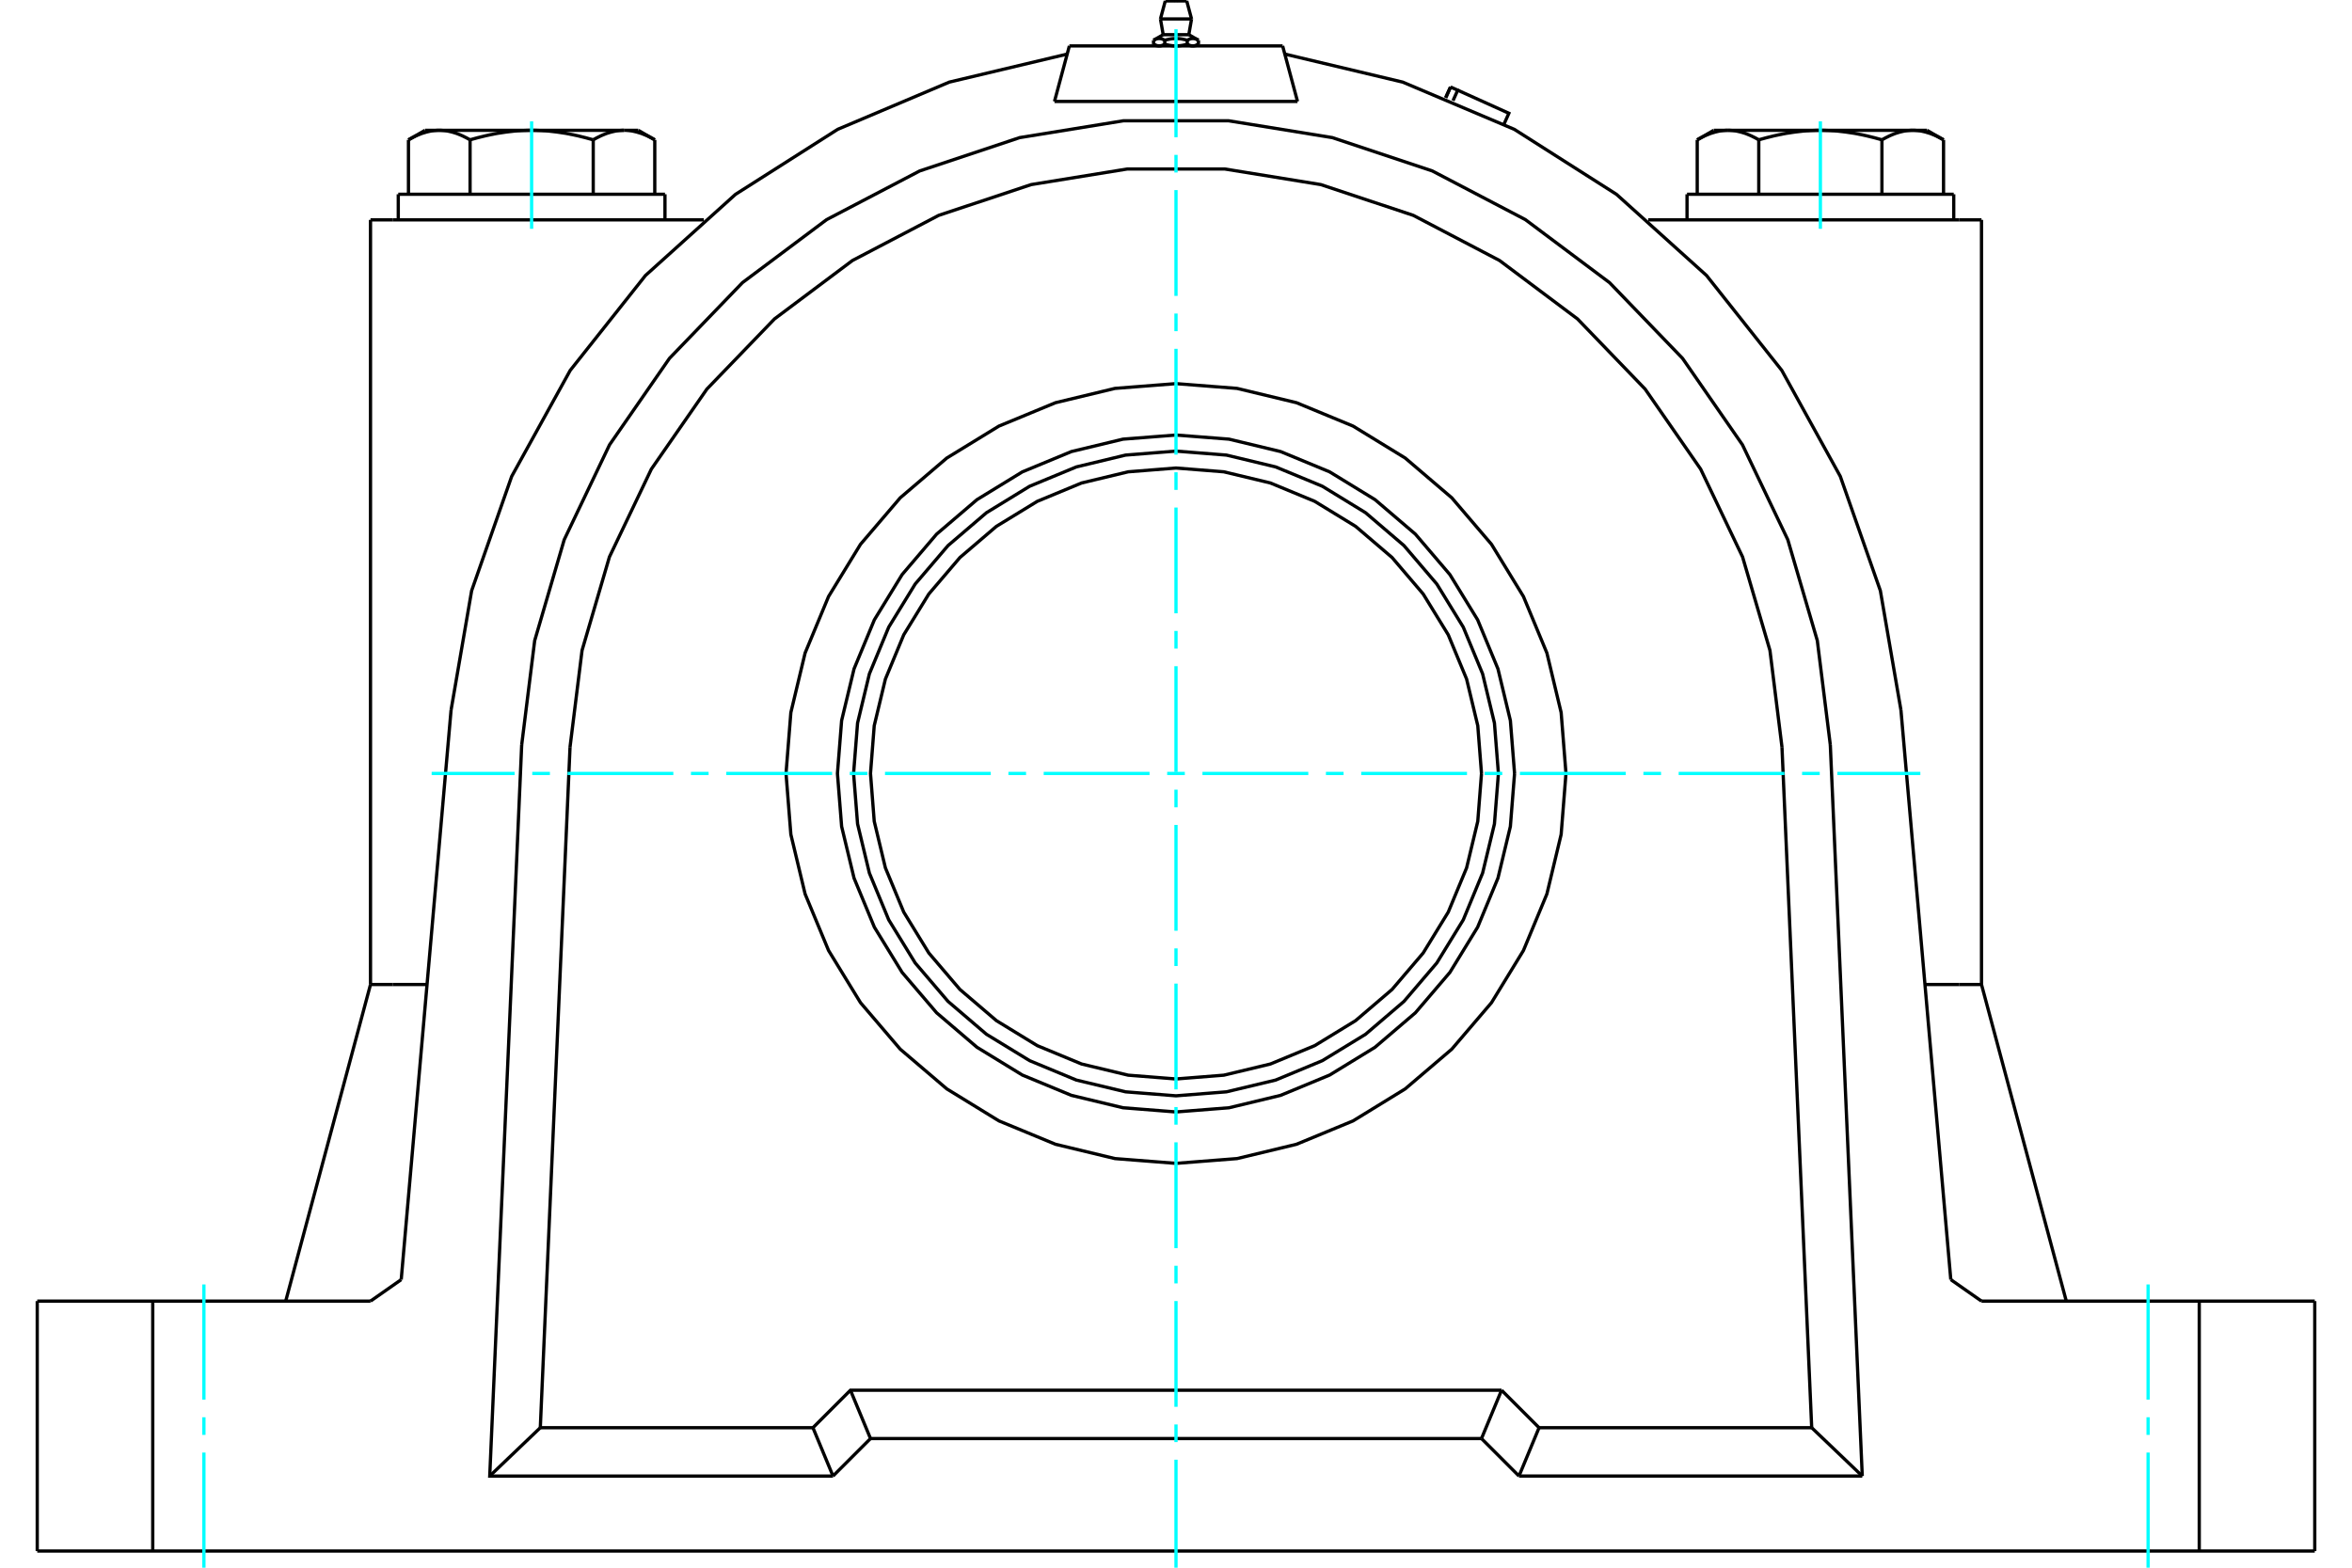 <?xml version="1.0" standalone="no"?>
<!DOCTYPE svg PUBLIC "-//W3C//DTD SVG 1.1//EN"
	"http://www.w3.org/Graphics/SVG/1.1/DTD/svg11.dtd">
<svg xmlns="http://www.w3.org/2000/svg" height="100%" width="100%" viewBox="0 0 36000 24000">
	<rect x="-1800" y="-1200" width="39600" height="26400" style="fill:#FFF"/>
	<g style="fill:none; fill-rule:evenodd" transform="matrix(1 0 0 1 0 0)">
		<g style="fill:none; stroke:#000; stroke-width:50; shape-rendering:geometricPrecision">
			<polyline points="23969,11841 23895,10908 23677,9997 23318,9132 22829,8333 22221,7621 21508,7012 20710,6523 19844,6165 18934,5946 18000,5873 17066,5946 16156,6165 15290,6523 14492,7012 13779,7621 13171,8333 12682,9132 12323,9997 12105,10908 12031,11841 12105,12775 12323,13686 12682,14551 13171,15350 13779,16062 14492,16670 15290,17160 16156,17518 17066,17737 18000,17810 18934,17737 19844,17518 20710,17160 21508,16670 22221,16062 22829,15350 23318,14551 23677,13686 23895,12775 23969,11841"/>
			<line x1="19632" y1="703" x2="16368" y2="703"/>
			<line x1="22128" y1="1496" x2="22202" y2="1332"/>
			<polyline points="22240,1541 22312,1381 22202,1332"/>
			<polyline points="23021,1899 23095,1734 22312,1381"/>
			<polyline points="22202,1332 22202,1332 22202,1332 22202,1332 22202,1332 22202,1332 22202,1332 22202,1332 22202,1332 22202,1332 22202,1332 22202,1332 22202,1332 22202,1332 22202,1332 22202,1332 22202,1332 22202,1332 22202,1332 22202,1332 22202,1332 22202,1332 22202,1332 22202,1332 22202,1332 22202,1332 22202,1332 22202,1332 22202,1332 22202,1332 22202,1332 22202,1332 22202,1332 22202,1332 22202,1332 22202,1332"/>
			<polyline points="26920,2141 26906,2132 26891,2124 26876,2116 26862,2108 26847,2101 26833,2094 26819,2087 26805,2080 26791,2074 26777,2068 26763,2062 26750,2057 26736,2051 26723,2046 26709,2041 26696,2037 26683,2033 26670,2029 26656,2025 26643,2021 26630,2018 26617,2015 26604,2012 26591,2009 26578,2006 26565,2004 26552,2002 26540,2001 26527,1999 26514,1998 26501,1997 26488,1996 26475,1995 26462,1995 26449,1995"/>
			<polyline points="27863,1995 27837,1995 27811,1995 27785,1996 27760,1997 27734,1998 27708,1999 27682,2001 27656,2002 27631,2004 27605,2006 27579,2009 27553,2012 27527,2015 27501,2018 27475,2021 27448,2025 27422,2029 27396,2033 27369,2037 27342,2041 27316,2046 27289,2051 27262,2057 27234,2062 27207,2068 27179,2074 27151,2080 27123,2087 27095,2094 27067,2101 27038,2108 27009,2116 26980,2124 26950,2132 26920,2141"/>
			<line x1="26449" y1="1995" x2="27863" y2="1995"/>
			<polyline points="29277,1995 29264,1995 29251,1995 29238,1996 29225,1997 29212,1998 29199,1999 29186,2001 29173,2002 29161,2004 29148,2006 29135,2009 29122,2012 29109,2015 29096,2018 29083,2021 29069,2025 29056,2029 29043,2033 29030,2037 29017,2041 29003,2046 28990,2051 28976,2057 28962,2062 28949,2068 28935,2074 28921,2080 28907,2087 28893,2094 28879,2101 28864,2108 28850,2116 28835,2124 28820,2132 28805,2141"/>
			<line x1="27863" y1="1995" x2="29277" y2="1995"/>
			<polyline points="28805,2141 28776,2132 28746,2124 28717,2116 28688,2108 28659,2101 28631,2094 28602,2087 28574,2080 28547,2074 28519,2068 28492,2062 28464,2057 28437,2051 28410,2046 28383,2041 28357,2037 28330,2033 28304,2029 28277,2025 28251,2021 28225,2018 28199,2015 28173,2012 28147,2009 28121,2006 28095,2004 28070,2002 28044,2001 28018,1999 27992,1998 27966,1997 27941,1996 27915,1995 27889,1995 27863,1995"/>
			<polyline points="26449,1995 26436,1995 26423,1995 26410,1996 26397,1997 26385,1998 26372,1999 26359,2001 26346,2002 26333,2004 26320,2006 26307,2009 26294,2012 26281,2015 26268,2018 26255,2021 26242,2025 26229,2029 26216,2033 26202,2037 26189,2041 26176,2046 26162,2051 26149,2057 26135,2062 26121,2068 26107,2074 26093,2080 26079,2087 26065,2094 26051,2101 26037,2108 26022,2116 26008,2124 25993,2132 25978,2141"/>
			<line x1="26230" y1="1995" x2="26449" y2="1995"/>
			<line x1="29277" y1="1995" x2="29495" y2="1995"/>
			<polyline points="29748,2141 29733,2132 29718,2124 29704,2116 29689,2108 29675,2101 29661,2094 29647,2087 29632,2080 29619,2074 29605,2068 29591,2062 29577,2057 29564,2051 29550,2046 29537,2041 29524,2037 29510,2033 29497,2029 29484,2025 29471,2021 29458,2018 29445,2015 29432,2012 29419,2009 29406,2006 29393,2004 29380,2002 29367,2001 29354,1999 29341,1998 29328,1997 29316,1996 29303,1995 29290,1995 29277,1995"/>
			<line x1="29748" y1="2974" x2="29748" y2="2141"/>
			<line x1="28805" y1="2974" x2="28805" y2="2141"/>
			<line x1="26920" y1="2974" x2="26920" y2="2141"/>
			<polyline points="10022,2141 10007,2132 9992,2124 9978,2116 9963,2108 9949,2101 9935,2094 9921,2087 9907,2080 9893,2074 9879,2068 9865,2062 9851,2057 9838,2051 9824,2046 9811,2041 9798,2037 9784,2033 9771,2029 9758,2025 9745,2021 9732,2018 9719,2015 9706,2012 9693,2009 9680,2006 9667,2004 9654,2002 9641,2001 9628,1999 9615,1998 9603,1997 9590,1996 9577,1995 9564,1995 9551,1995 9770,1995"/>
			<polyline points="9080,2141 9050,2132 9020,2124 8991,2116 8962,2108 8933,2101 8905,2094 8877,2087 8849,2080 8821,2074 8793,2068 8766,2062 8738,2057 8711,2051 8684,2046 8658,2041 8631,2037 8604,2033 8578,2029 8552,2025 8525,2021 8499,2018 8473,2015 8447,2012 8421,2009 8395,2006 8369,2004 8344,2002 8318,2001 8292,1999 8266,1998 8240,1997 8215,1996 8189,1995 8163,1995 8137,1995"/>
			<polyline points="9551,1995 9538,1995 9525,1995 9512,1996 9499,1997 9486,1998 9473,1999 9460,2001 9448,2002 9435,2004 9422,2006 9409,2009 9396,2012 9383,2015 9370,2018 9357,2021 9344,2025 9330,2029 9317,2033 9304,2037 9291,2041 9277,2046 9264,2051 9250,2057 9237,2062 9223,2068 9209,2074 9195,2080 9181,2087 9167,2094 9153,2101 9138,2108 9124,2116 9109,2124 9094,2132 9080,2141"/>
			<line x1="8137" y1="1995" x2="9551" y2="1995"/>
			<polyline points="6723,1995 6710,1995 6697,1995 6684,1996 6672,1997 6659,1998 6646,1999 6633,2001 6620,2002 6607,2004 6594,2006 6581,2009 6568,2012 6555,2015 6542,2018 6529,2021 6516,2025 6503,2029 6490,2033 6476,2037 6463,2041 6450,2046 6436,2051 6423,2057 6409,2062 6395,2068 6381,2074 6368,2080 6353,2087 6339,2094 6325,2101 6311,2108 6296,2116 6282,2124 6267,2132 6252,2141"/>
			<line x1="6505" y1="1995" x2="6723" y2="1995"/>
			<polyline points="8137,1995 8111,1995 8085,1995 8059,1996 8034,1997 8008,1998 7982,1999 7956,2001 7930,2002 7905,2004 7879,2006 7853,2009 7827,2012 7801,2015 7775,2018 7749,2021 7723,2025 7696,2029 7670,2033 7643,2037 7617,2041 7590,2046 7563,2051 7536,2057 7508,2062 7481,2068 7453,2074 7426,2080 7398,2087 7369,2094 7341,2101 7312,2108 7283,2116 7254,2124 7224,2132 7195,2141"/>
			<line x1="6723" y1="1995" x2="8137" y2="1995"/>
			<polyline points="7195,2141 7180,2132 7165,2124 7150,2116 7136,2108 7121,2101 7107,2094 7093,2087 7079,2080 7065,2074 7051,2068 7038,2062 7024,2057 7010,2051 6997,2046 6983,2041 6970,2037 6957,2033 6944,2029 6931,2025 6917,2021 6904,2018 6891,2015 6878,2012 6865,2009 6852,2006 6839,2004 6827,2002 6814,2001 6801,1999 6788,1998 6775,1997 6762,1996 6749,1995 6736,1995 6723,1995"/>
			<line x1="6252" y1="2974" x2="6252" y2="2141"/>
			<line x1="7195" y1="2974" x2="7195" y2="2141"/>
			<line x1="25978" y1="2974" x2="25978" y2="2141"/>
			<line x1="9080" y1="2974" x2="9080" y2="2141"/>
			<line x1="10022" y1="2974" x2="10022" y2="2141"/>
			<line x1="25822" y1="2974" x2="29904" y2="2974"/>
			<line x1="6096" y1="2974" x2="10178" y2="2974"/>
			<polyline points="570,19919 2338,19919 5671,19919"/>
			<polyline points="30329,19919 33662,19919 35430,19919"/>
			<line x1="29859" y1="19590" x2="30329" y2="19919"/>
			<line x1="5671" y1="19919" x2="6141" y2="19590"/>
			<line x1="5671" y1="15072" x2="6009" y2="15072"/>
			<line x1="5671" y1="15072" x2="4373" y2="19919"/>
			<line x1="6009" y1="15072" x2="6536" y2="15072"/>
			<line x1="19632" y1="703" x2="19860" y2="1553"/>
			<line x1="16140" y1="1553" x2="19860" y2="1553"/>
			<line x1="16368" y1="703" x2="16140" y2="1553"/>
			<polyline points="29096,10871 28781,9043 28168,7293 27272,5670 26120,4217 24742,2975 23178,1980 21470,1257 19666,828"/>
			<polyline points="16334,828 14530,1257 12822,1980 11258,2975 9880,4217 8728,5670 7832,7293 7219,9043 6904,10871"/>
			<line x1="23557" y1="21857" x2="23250" y2="22597"/>
			<line x1="22983" y1="21283" x2="23557" y2="21857"/>
			<line x1="22676" y1="22023" x2="22983" y2="21283"/>
			<line x1="22676" y1="22023" x2="23250" y2="22597"/>
			<line x1="12750" y1="22597" x2="12443" y2="21857"/>
			<polyline points="12750,22597 13324,22023 13017,21283"/>
			<polyline points="12443,21857 13017,21283 22983,21283"/>
			<line x1="13324" y1="22023" x2="22676" y2="22023"/>
			<line x1="27730" y1="21857" x2="23557" y2="21857"/>
			<line x1="27275" y1="11436" x2="27730" y2="21857"/>
			<polyline points="27275,11436 27091,9957 26672,8526 26030,7181 25180,5956 24145,4882 22952,3988 21632,3297 20217,2826 18745,2587 17255,2587 15783,2826 14368,3297 13048,3988 11855,4882 10820,5956 9970,7181 9328,8526 8909,9957 8725,11436"/>
			<line x1="8270" y1="21857" x2="8725" y2="11436"/>
			<line x1="12443" y1="21857" x2="8270" y2="21857"/>
			<line x1="28504" y1="22597" x2="23250" y2="22597"/>
			<line x1="28504" y1="22597" x2="27730" y2="21857"/>
			<line x1="7496" y1="22597" x2="8270" y2="21857"/>
			<polyline points="12750,22597 7496,22597 7985,11404"/>
			<polyline points="28015,11404 27816,9807 27364,8262 26670,6809 25753,5486 24636,4327 23347,3362 21921,2616 20394,2107 18805,1849 17195,1849 15606,2107 14079,2616 12653,3362 11364,4327 10247,5486 9330,6809 8636,8262 8184,9807 7985,11404"/>
			<line x1="28015" y1="11404" x2="28504" y2="22597"/>
			<line x1="29991" y1="3366" x2="25227" y2="3366"/>
			<line x1="30329" y1="3366" x2="29991" y2="3366"/>
			<line x1="6009" y1="3366" x2="5671" y2="3366"/>
			<line x1="10773" y1="3366" x2="6009" y2="3366"/>
			<polyline points="35430,23745 33662,23745 2338,23745 570,23745"/>
			<line x1="6904" y1="10871" x2="6141" y2="19590"/>
			<line x1="29859" y1="19590" x2="29096" y2="10871"/>
			<line x1="29464" y1="15072" x2="29991" y2="15072"/>
			<line x1="2338" y1="19919" x2="2338" y2="23745"/>
			<line x1="33662" y1="23745" x2="33662" y2="19919"/>
			<line x1="570" y1="23745" x2="570" y2="19919"/>
			<line x1="35430" y1="19919" x2="35430" y2="23745"/>
			<line x1="30329" y1="15072" x2="31627" y2="19919"/>
			<polyline points="29991,15072 30329,15072 30329,3366"/>
			<line x1="5671" y1="15072" x2="5671" y2="3366"/>
			<line x1="18344" y1="616" x2="18344" y2="676"/>
			<line x1="17804" y1="531" x2="18196" y2="531"/>
			<polyline points="17656,616 17662,613 17667,610 17673,608 17678,605 17683,603 17688,601 17693,599 17698,597 17703,596 17708,594 17712,593 17717,592 17722,591 17726,591 17731,590 17735,590 17740,590 17745,590 17749,590 17754,590 17758,591 17763,591 17768,592 17772,593 17777,594 17782,596 17787,597 17791,599 17796,601 17801,603 17807,605 17812,608 17817,610 17823,613 17828,616 17839,613 17850,610 17861,608 17871,605 17882,603 17892,601 17902,599 17912,597 17921,596 17931,594 17940,593 17950,592 17959,591 17968,591 17977,590 17986,590 17995,590 18005,590 18014,590 18023,590 18032,591 18041,591 18050,592 18060,593 18069,594 18079,596 18088,597 18098,599 18108,601 18118,603 18129,605 18139,608 18150,610 18161,613 18172,616 18177,613 18183,610 18188,608 18193,605 18199,603 18204,601 18209,599 18213,597 18218,596 18223,594 18228,593 18232,592 18237,591 18242,591 18246,590 18251,590 18255,590 18260,590 18265,590 18269,590 18274,591 18278,591 18283,592 18288,593 18292,594 18297,596 18302,597 18307,599 18312,601 18317,603 18322,605 18327,608 18333,610 18338,613 18344,616"/>
			<polyline points="18258,703 18255,703 18253,703 18251,703 18248,703 18246,702 18244,702 18241,702 18239,702 18237,701 18234,701 18232,700 18229,700 18227,699 18225,699 18222,698 18220,698 18218,697 18215,696 18213,695 18210,694 18208,694 18205,693 18203,692 18200,691 18198,690 18195,689 18193,687 18190,686 18188,685 18185,684 18183,682 18180,681 18177,679 18175,678 18172,676"/>
			<polyline points="18344,676 18341,678 18338,679 18336,681 18333,682 18330,684 18328,685 18325,686 18323,687 18320,689 18318,690 18315,691 18313,692 18310,693 18308,694 18305,694 18303,695 18300,696 18298,697 18296,698 18293,698 18291,699 18288,699 18286,700 18284,700 18281,701 18279,701 18277,702 18274,702 18272,702 18269,702 18267,703 18265,703 18262,703 18260,703 18258,703"/>
			<polyline points="18172,616 18172,676 18166,678 18161,679 18156,681 18150,682 18145,684 18140,685 18135,686 18130,687 18125,689 18120,690 18115,691 18110,692 18105,693 18100,694 18095,694 18090,695 18085,696 18080,697 18076,698 18071,698 18066,699 18061,699 18057,700 18052,700 18047,701 18042,701 18038,702 18033,702 18028,702 18024,702 18019,703 18014,703 18009,703 18005,703 18000,703 17995,703 17991,703 17986,703 17981,703 17976,702 17972,702 17967,702 17962,702 17958,701 17953,701 17948,700 17943,700 17939,699 17934,699 17929,698 17924,698 17920,697 17915,696 17910,695 17905,694 17900,694 17895,693 17890,692 17885,691 17880,690 17875,689 17870,687 17865,686 17860,685 17855,684 17850,682 17844,681 17839,679 17834,678 17828,676"/>
			<line x1="17828" y1="616" x2="17828" y2="676"/>
			<polyline points="17742,703 17740,703 17738,703 17735,703 17733,703 17731,702 17728,702 17726,702 17723,702 17721,701 17719,701 17716,700 17714,700 17712,699 17709,699 17707,698 17704,698 17702,697 17700,696 17697,695 17695,694 17692,694 17690,693 17687,692 17685,691 17682,690 17680,689 17677,687 17675,686 17672,685 17670,684 17667,682 17664,681 17662,679 17659,678 17656,676"/>
			<polyline points="17828,676 17825,678 17823,679 17820,681 17817,682 17815,684 17812,685 17810,686 17807,687 17805,689 17802,690 17800,691 17797,692 17795,693 17792,694 17790,694 17787,695 17785,696 17782,697 17780,698 17778,698 17775,699 17773,699 17771,700 17768,700 17766,701 17763,701 17761,702 17759,702 17756,702 17754,702 17752,703 17749,703 17747,703 17745,703 17742,703"/>
			<line x1="17656" y1="616" x2="17656" y2="676"/>
			<line x1="17762" y1="290" x2="18238" y2="290"/>
			<line x1="17836" y1="14" x2="18164" y2="14"/>
			<polyline points="22935,11841 22874,11069 22693,10316 22397,9601 21992,8941 21489,8352 20901,7849 20240,7444 19525,7148 18772,6967 18000,6906 17228,6967 16475,7148 15760,7444 15099,7849 14511,8352 14008,8941 13603,9601 13307,10316 13126,11069 13065,11841 13126,12613 13307,13366 13603,14082 14008,14742 14511,15331 15099,15834 15760,16238 16475,16535 17228,16715 18000,16776 18772,16715 19525,16535 20240,16238 20901,15834 21489,15331 21992,14742 22397,14082 22693,13366 22874,12613 22935,11841"/>
			<polyline points="22676,11841 22619,11110 22448,10396 22167,9718 21783,9093 21307,8535 20749,8058 20123,7675 19445,7394 18732,7223 18000,7165 17268,7223 16555,7394 15877,7675 15251,8058 14693,8535 14217,9093 13833,9718 13552,10396 13381,11110 13324,11841 13381,12573 13552,13286 13833,13964 14217,14590 14693,15148 15251,15625 15877,16008 16555,16289 17268,16460 18000,16518 18732,16460 19445,16289 20123,16008 20749,15625 21307,15148 21783,14590 22167,13964 22448,13286 22619,12573 22676,11841"/>
			<polyline points="23182,11841 23118,11031 22928,10240 22617,9489 22192,8796 21664,8177 21046,7649 20352,7224 19601,6913 18811,6723 18000,6660 17189,6723 16399,6913 15648,7224 14954,7649 14336,8177 13808,8796 13383,9489 13072,10240 12882,11031 12818,11841 12882,12652 13072,13443 13383,14194 13808,14887 14336,15505 14954,16033 15648,16458 16399,16769 17189,16959 18000,17023 18811,16959 19601,16769 20352,16458 21046,16033 21664,15505 22192,14887 22617,14194 22928,13443 23118,12652 23182,11841"/>
			<line x1="22202" y1="1332" x2="22128" y2="1496"/>
			<line x1="26230" y1="1995" x2="25978" y2="2141"/>
			<line x1="29748" y1="2141" x2="29495" y2="1995"/>
			<line x1="10022" y1="2141" x2="9770" y2="1995"/>
			<line x1="6505" y1="1995" x2="6252" y2="2141"/>
			<line x1="29904" y1="3366" x2="29904" y2="2974"/>
			<line x1="25822" y1="2974" x2="25822" y2="3366"/>
			<line x1="10178" y1="3366" x2="10178" y2="2974"/>
			<line x1="6096" y1="2974" x2="6096" y2="3366"/>
			<polyline points="18034,14 18028,9 18022,5 18015,2 18008,1 18000,0 17992,1 17985,2 17978,5 17972,9 17966,14"/>
			<line x1="17804" y1="531" x2="17656" y2="616"/>
			<line x1="18344" y1="616" x2="18196" y2="531"/>
			<line x1="18298" y1="703" x2="18344" y2="676"/>
			<line x1="17656" y1="676" x2="17702" y2="703"/>
			<line x1="17762" y1="290" x2="17804" y2="531"/>
			<line x1="18196" y1="531" x2="18238" y2="290"/>
			<line x1="17836" y1="14" x2="17762" y2="290"/>
			<line x1="18238" y1="290" x2="18164" y2="14"/>
		</g>
		<g style="fill:none; stroke:#0FF; stroke-width:50; shape-rendering:geometricPrecision">
			<line x1="3121" y1="24000" x2="3121" y2="22237"/>
			<line x1="3121" y1="21967" x2="3121" y2="21697"/>
			<line x1="3121" y1="21427" x2="3121" y2="19664"/>
			<line x1="32879" y1="19664" x2="32879" y2="21427"/>
			<line x1="32879" y1="21697" x2="32879" y2="21967"/>
			<line x1="32879" y1="22237" x2="32879" y2="24000"/>
			<line x1="18000" y1="24000" x2="18000" y2="22347"/>
			<line x1="18000" y1="22077" x2="18000" y2="21807"/>
			<line x1="18000" y1="21537" x2="18000" y2="19918"/>
			<line x1="18000" y1="19648" x2="18000" y2="19378"/>
			<line x1="18000" y1="19108" x2="18000" y2="17488"/>
			<line x1="18000" y1="17218" x2="18000" y2="16948"/>
			<line x1="18000" y1="16678" x2="18000" y2="15058"/>
			<line x1="18000" y1="14789" x2="18000" y2="14519"/>
			<line x1="18000" y1="14249" x2="18000" y2="12629"/>
			<line x1="18000" y1="12359" x2="18000" y2="12089"/>
			<line x1="18000" y1="11819" x2="18000" y2="10199"/>
			<line x1="18000" y1="9929" x2="18000" y2="9659"/>
			<line x1="18000" y1="9389" x2="18000" y2="7770"/>
			<line x1="18000" y1="7500" x2="18000" y2="7230"/>
			<line x1="18000" y1="6960" x2="18000" y2="5340"/>
			<line x1="18000" y1="5070" x2="18000" y2="4800"/>
			<line x1="18000" y1="4530" x2="18000" y2="2910"/>
			<line x1="18000" y1="2641" x2="18000" y2="2371"/>
			<line x1="18000" y1="2101" x2="18000" y2="448"/>
			<line x1="6607" y1="11841" x2="7877" y2="11841"/>
			<line x1="8147" y1="11841" x2="8417" y2="11841"/>
			<line x1="8687" y1="11841" x2="10306" y2="11841"/>
			<line x1="10576" y1="11841" x2="10846" y2="11841"/>
			<line x1="11116" y1="11841" x2="12736" y2="11841"/>
			<line x1="13006" y1="11841" x2="13276" y2="11841"/>
			<line x1="13546" y1="11841" x2="15165" y2="11841"/>
			<line x1="15435" y1="11841" x2="15705" y2="11841"/>
			<line x1="15975" y1="11841" x2="17595" y2="11841"/>
			<line x1="17865" y1="11841" x2="18135" y2="11841"/>
			<line x1="18405" y1="11841" x2="20025" y2="11841"/>
			<line x1="20295" y1="11841" x2="20565" y2="11841"/>
			<line x1="20835" y1="11841" x2="22454" y2="11841"/>
			<line x1="22724" y1="11841" x2="22994" y2="11841"/>
			<line x1="23264" y1="11841" x2="24884" y2="11841"/>
			<line x1="25154" y1="11841" x2="25424" y2="11841"/>
			<line x1="25694" y1="11841" x2="27313" y2="11841"/>
			<line x1="27583" y1="11841" x2="27853" y2="11841"/>
			<line x1="28123" y1="11841" x2="29393" y2="11841"/>
			<line x1="8137" y1="3503" x2="8137" y2="1858"/>
			<line x1="27863" y1="1858" x2="27863" y2="3503"/>
		</g>
	</g>
</svg>
